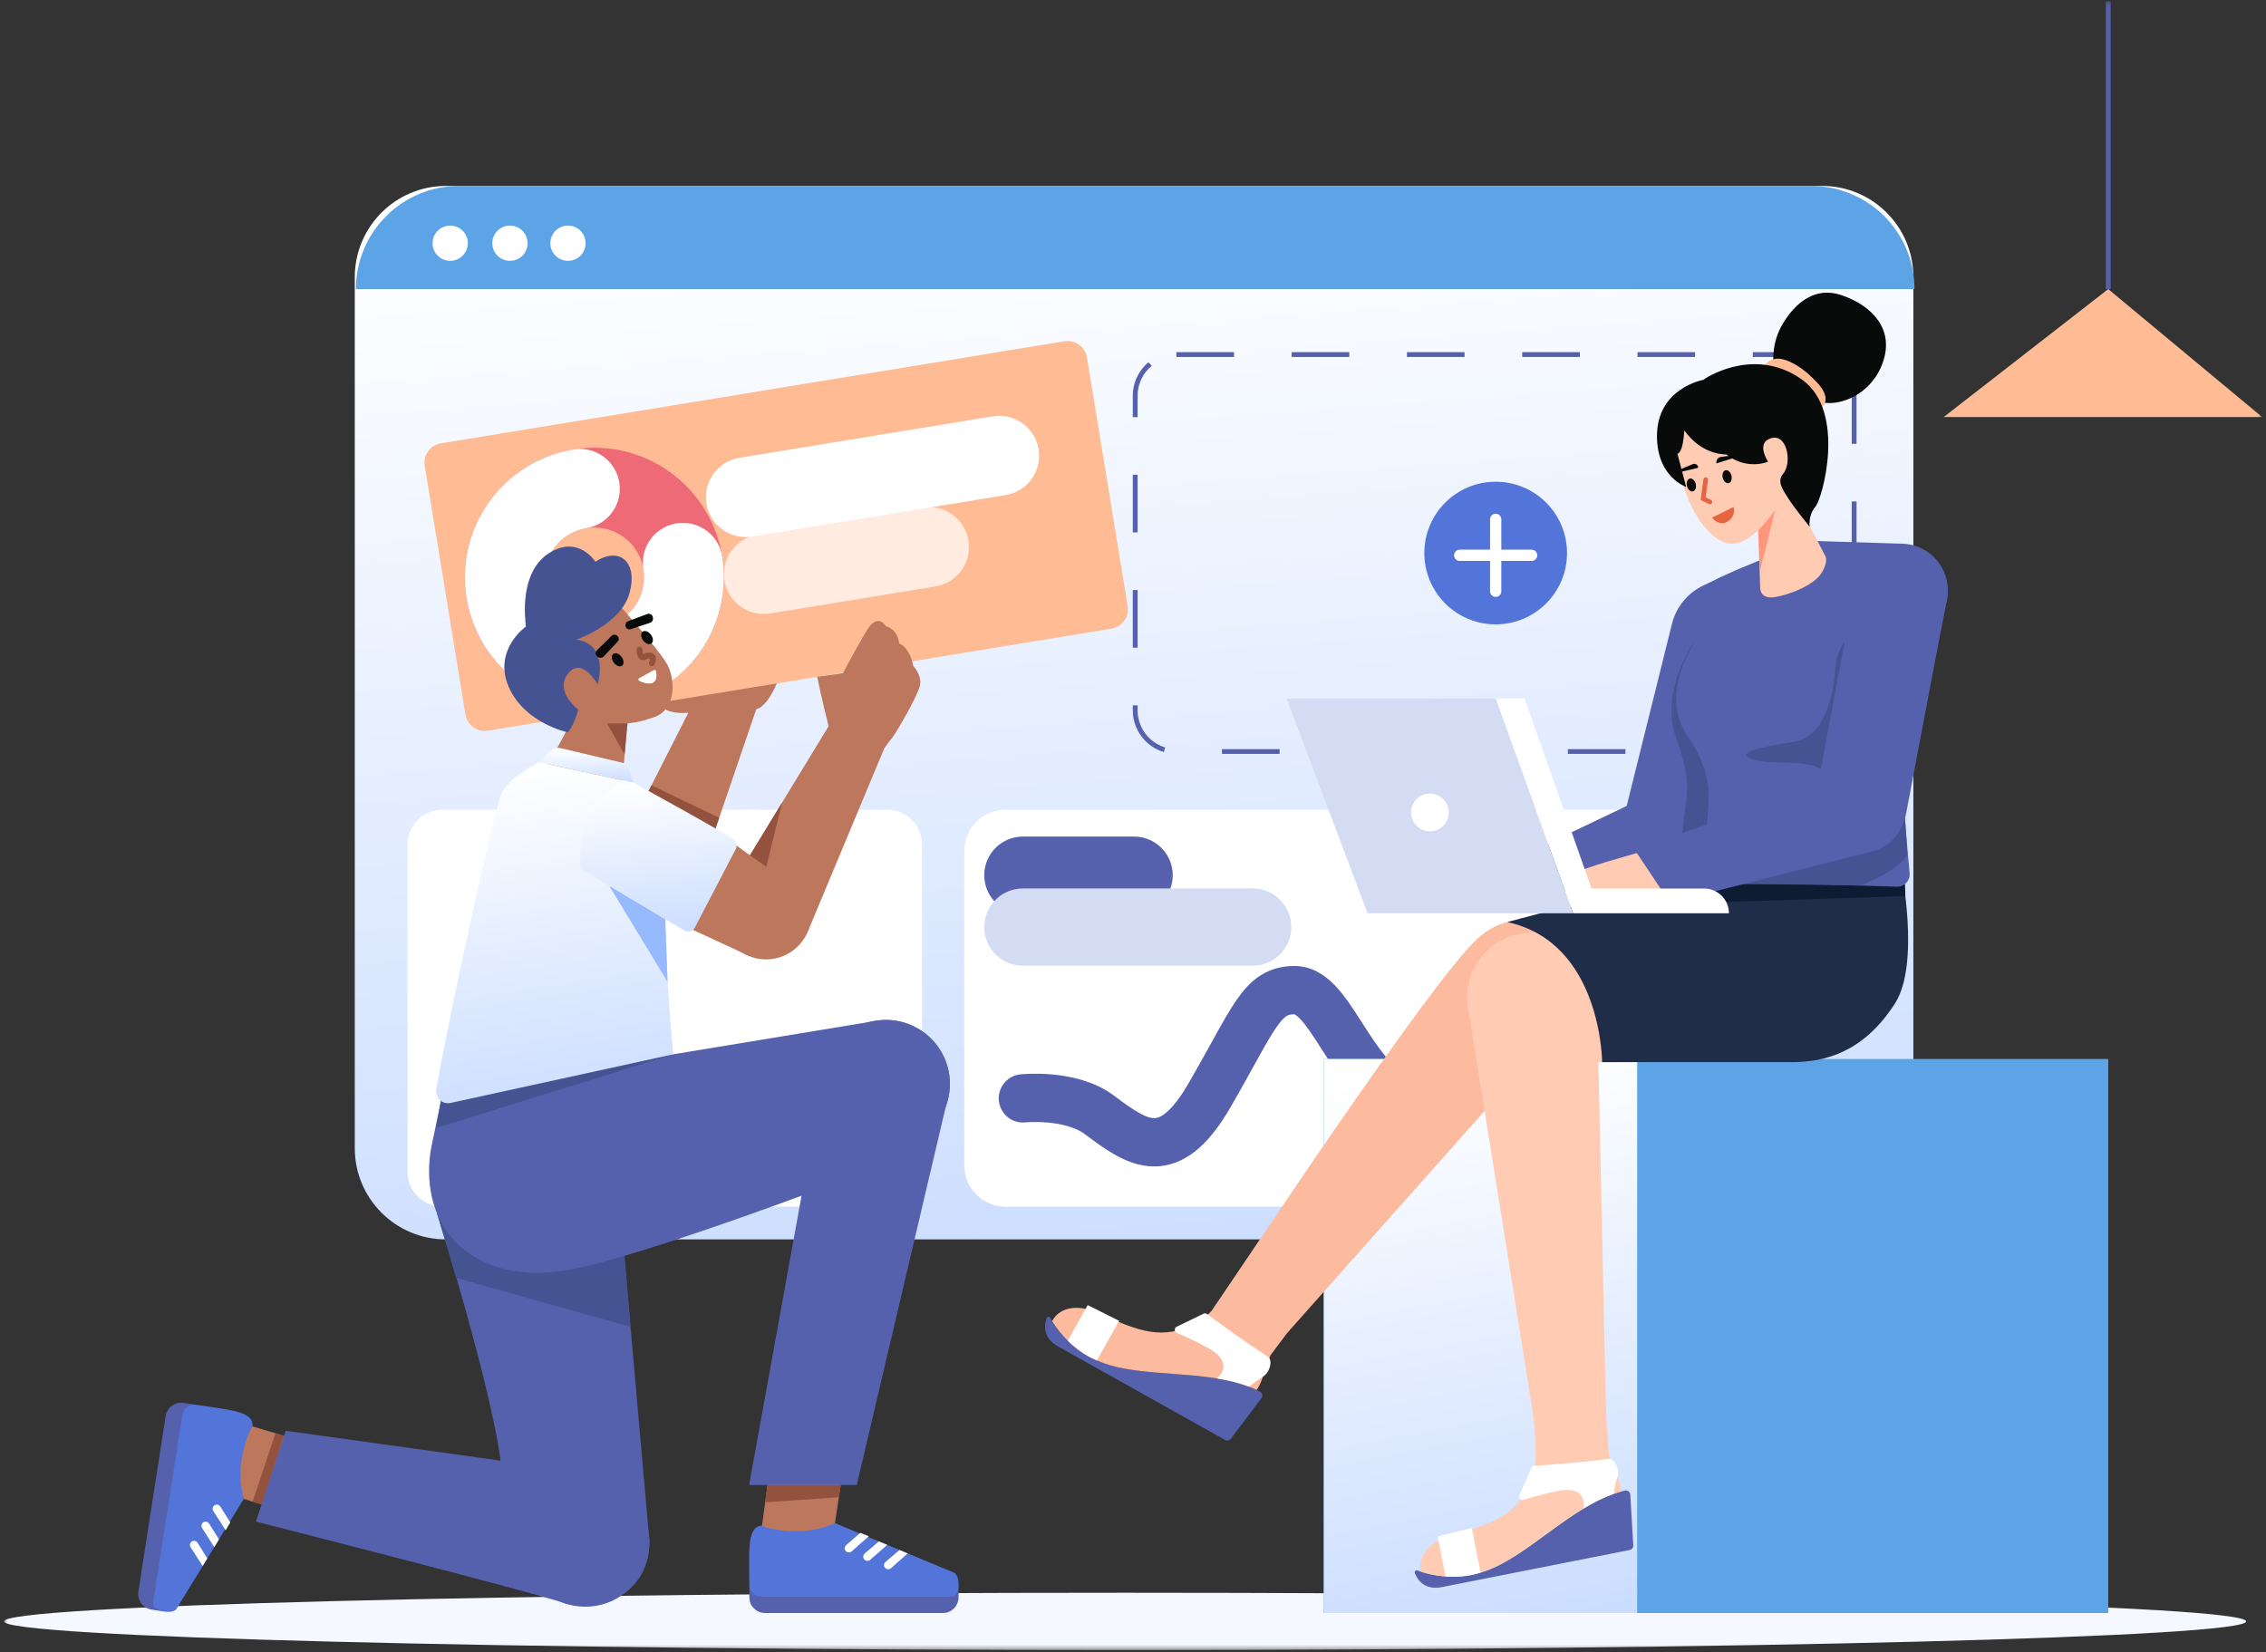 <svg width="469" height="342" viewBox="0 0 469 342" fill="none" xmlns="http://www.w3.org/2000/svg">
<rect x="0" y="0" width="469" height="342" fill="#333333" stroke="none"/>
<mask id="mask0_2003_2581" style="mask-type:luminance" maskUnits="userSpaceOnUse" x="0" y="0" width="469" height="342">
<path d="M468.2 0.263H0.8V341.587H468.2V0.263Z" fill="white"/>
</mask>
<g mask="url(#mask0_2003_2581)">
<path d="M377.137 38.491H92.309C81.884 38.491 73.431 46.943 73.431 57.368V237.702C73.431 248.128 81.884 256.579 92.309 256.579H377.137C387.564 256.579 396.015 248.128 396.015 237.702V57.368C396.015 46.943 387.564 38.491 377.137 38.491Z" fill="url(#paint0_linear_2003_2581)"/>
<path d="M95.019 38.491H374.887C380.551 38.491 385.985 40.741 389.988 44.746C393.996 48.751 396.246 54.183 396.246 59.847H73.662C73.662 54.183 75.912 48.751 79.918 44.746C83.923 40.741 89.354 38.491 95.019 38.491Z" fill="#5CA4E6"/>
<path d="M243.476 73.402H375.231C377.49 73.402 379.662 74.3 381.258 75.898C382.858 77.497 383.757 79.665 383.757 81.926V147.054C383.757 149.314 382.858 151.482 381.258 153.081C379.662 154.679 377.49 155.577 375.231 155.577H243.476C241.216 155.577 239.048 154.679 237.45 153.081C235.852 151.482 234.954 149.314 234.954 147.054V81.926C234.954 80.806 235.174 79.698 235.602 78.664C236.031 77.63 236.658 76.69 237.45 75.899C238.241 75.107 239.181 74.48 240.215 74.051C241.249 73.623 242.357 73.402 243.476 73.402Z" stroke="#5661AE" stroke-miterlimit="10" stroke-dasharray="11.93 11.93"/>
<path d="M339.866 167.623H208.111C203.404 167.623 199.588 171.439 199.588 176.146V241.275C199.588 245.982 203.404 249.798 208.111 249.798H339.866C344.573 249.798 348.389 245.982 348.389 241.275V176.146C348.389 171.439 344.573 167.623 339.866 167.623Z" fill="white"/>
<path d="M183.623 167.623H91.557C87.575 167.623 84.347 170.851 84.347 174.833V242.588C84.347 246.57 87.575 249.798 91.557 249.798H183.623C187.605 249.798 190.833 246.57 190.833 242.588V174.833C190.833 170.851 187.605 167.623 183.623 167.623Z" fill="white"/>
<path d="M211.713 227.383C211.713 227.383 221.588 226.343 227.525 230.788C235.489 236.749 241.902 241.35 250.368 226.699C259.642 210.647 261.1 205.041 267.866 204.975C276.55 204.89 279.94 228.038 295.953 229.673C311.965 231.309 322.853 228.692 322.853 228.692" stroke="#5661AE" stroke-width="10" stroke-miterlimit="10" stroke-linecap="round"/>
<path d="M211.713 181.185H234.722" stroke="#5661AE" stroke-width="16" stroke-miterlimit="10" stroke-linecap="round"/>
<path d="M211.713 191.924H259.264" stroke="#D4DCF4" stroke-width="16" stroke-miterlimit="10" stroke-linecap="round"/>
<path d="M93.178 53.999C95.194 53.999 96.828 52.365 96.828 50.35C96.828 48.334 95.194 46.7 93.178 46.7C91.163 46.7 89.529 48.334 89.529 50.35C89.529 52.365 91.163 53.999 93.178 53.999Z" fill="white"/>
<path d="M105.545 53.999C107.561 53.999 109.195 52.365 109.195 50.35C109.195 48.334 107.561 46.7 105.545 46.7C103.53 46.7 101.896 48.334 101.896 50.35C101.896 52.365 103.53 53.999 105.545 53.999Z" fill="white"/>
<path d="M117.56 53.999C119.576 53.999 121.209 52.365 121.209 50.35C121.209 48.334 119.576 46.7 117.56 46.7C115.544 46.7 113.91 48.334 113.91 50.35C113.91 52.365 115.544 53.999 117.56 53.999Z" fill="white"/>
<path d="M309.565 129.257C317.72 129.257 324.331 122.646 324.331 114.49C324.331 106.335 317.72 99.724 309.565 99.724C301.409 99.724 294.798 106.335 294.798 114.49C294.798 122.646 301.409 129.257 309.565 129.257Z" fill="#5375D9"/>
<path d="M310.73 107.513C310.73 106.87 310.208 106.348 309.565 106.348C308.921 106.348 308.399 106.87 308.399 107.513V122.403C308.399 123.047 308.921 123.569 309.565 123.569C310.208 123.569 310.73 123.047 310.73 122.403V107.513Z" fill="white"/>
<path d="M317.01 116.124C317.654 116.124 318.175 115.602 318.175 114.958C318.175 114.314 317.654 113.792 317.01 113.792H302.12C301.476 113.792 300.954 114.314 300.954 114.958C300.954 115.602 301.476 116.124 302.12 116.124H317.01Z" fill="white"/>
<path d="M232.842 341.587C360.997 341.587 464.886 338.933 464.886 335.659C464.886 332.384 360.997 329.73 232.842 329.73C104.689 329.73 0.8 332.384 0.8 335.659C0.8 338.933 104.689 341.587 232.842 341.587Z" fill="#F5F8FF"/>
<path d="M436.348 219.231H273.988V333.927H436.348V219.231Z" fill="#5CA4E6"/>
<path d="M338.849 219.231H273.988V333.927H338.849V219.231Z" fill="url(#paint1_linear_2003_2581)"/>
<path d="M40.558 290.818L33.895 333.607L31.359 333.211C30.503 333.078 29.735 332.61 29.224 331.911C28.713 331.211 28.5 330.337 28.634 329.481L34.291 293.148C34.425 292.292 34.893 291.524 35.592 291.013C36.292 290.502 37.166 290.29 38.022 290.423L40.558 290.818Z" fill="#5661AE"/>
<path d="M61.383 298.019L50.965 294.902L47.653 309.417L59.05 312.995L61.383 298.019Z" fill="#BC775C"/>
<path d="M54.214 311.477L52.288 310.872L57.02 296.714L58.779 297.24L54.214 311.477Z" fill="#93523E"/>
<path d="M52.285 295.108C52.285 295.108 48.204 302.2 50.453 310.296L36.43 333.221C35.212 334.111 33.359 333.583 32.33 333.035C32.105 332.914 31.923 332.726 31.811 332.496C31.697 332.268 31.658 332.009 31.698 331.756L37.747 292.916C37.847 292.268 38.198 291.685 38.724 291.293C39.25 290.9 39.908 290.73 40.558 290.818C43.159 291.171 47.117 291.741 48.674 292.141C51.081 292.758 52.35 293.633 52.285 295.108Z" fill="#5375D9"/>
<path d="M47.657 315.165L45.598 311.882C45.523 311.762 45.419 311.662 45.296 311.592C45.174 311.522 45.036 311.482 44.894 311.477C44.753 311.473 44.612 311.503 44.485 311.566C44.358 311.628 44.248 311.721 44.166 311.836C44.064 311.977 44.008 312.145 44.003 312.318C43.999 312.492 44.047 312.662 44.14 312.808L46.711 316.798L47.657 315.165Z" fill="white"/>
<path d="M45.323 318.683L43.284 315.407C43.209 315.287 43.105 315.187 42.983 315.117C42.86 315.046 42.722 315.007 42.581 315.002C42.439 314.998 42.298 315.028 42.171 315.091C42.044 315.153 41.935 315.246 41.852 315.36C41.751 315.501 41.694 315.669 41.69 315.843C41.685 316.016 41.733 316.187 41.827 316.333L44.343 320.286L45.323 318.683Z" fill="white"/>
<path d="M42.904 322.637L40.903 319.385C40.828 319.265 40.724 319.165 40.602 319.095C40.479 319.024 40.34 318.985 40.199 318.98C40.058 318.976 39.917 319.006 39.79 319.069C39.663 319.131 39.554 319.224 39.471 319.338C39.369 319.479 39.312 319.648 39.308 319.821C39.303 319.994 39.351 320.165 39.446 320.311L41.95 324.198L42.904 322.637Z" fill="white"/>
<path d="M155.091 328.093H198.395V330.661C198.395 331.09 198.31 331.514 198.146 331.91C197.982 332.307 197.742 332.667 197.438 332.97C197.135 333.274 196.775 333.514 196.379 333.678C195.983 333.843 195.558 333.927 195.129 333.927H158.358C157.492 333.927 156.661 333.583 156.048 332.97C155.435 332.358 155.091 331.527 155.091 330.661V328.093Z" fill="#5661AE"/>
<path d="M159.002 306.409L157.525 317.182L172.377 318.222L174.159 306.409H159.002Z" fill="#BC775C"/>
<path d="M174.005 307.43L173.625 309.951L158.374 310.996L158.862 307.43H174.005Z" fill="#93523E"/>
<path d="M157.525 315.845C157.525 315.845 165.161 318.788 172.815 315.319L197.624 325.648C198.692 326.715 198.455 328.626 198.072 329.727C197.987 329.968 197.828 330.177 197.619 330.324C197.41 330.471 197.161 330.55 196.905 330.548H157.596C156.94 330.549 156.311 330.292 155.842 329.833C155.374 329.373 155.104 328.749 155.091 328.093C155.04 325.469 154.994 321.47 155.149 319.87C155.389 317.397 156.059 316.009 157.525 315.845Z" fill="#5375D9"/>
<path d="M178.056 317.333L175.128 319.873C175.021 319.965 174.939 320.083 174.888 320.215C174.837 320.347 174.82 320.49 174.837 320.63C174.854 320.771 174.906 320.905 174.987 321.021C175.068 321.137 175.177 321.231 175.303 321.295C175.458 321.373 175.633 321.403 175.805 321.381C175.977 321.359 176.138 321.286 176.268 321.17L179.815 318.017L178.056 317.333Z" fill="white"/>
<path d="M181.891 319.098L178.968 321.617C178.861 321.709 178.778 321.827 178.728 321.959C178.676 322.091 178.659 322.234 178.676 322.374C178.693 322.515 178.745 322.649 178.826 322.765C178.908 322.881 179.016 322.975 179.143 323.039C179.297 323.118 179.472 323.148 179.644 323.125C179.816 323.103 179.978 323.03 180.107 322.914L183.626 319.82L181.891 319.098Z" fill="white"/>
<path d="M186.171 320.879L183.264 323.358C183.158 323.45 183.075 323.568 183.025 323.7C182.974 323.832 182.956 323.975 182.974 324.115C182.991 324.256 183.042 324.39 183.124 324.506C183.205 324.621 183.313 324.716 183.439 324.78C183.594 324.858 183.769 324.888 183.941 324.866C184.113 324.844 184.274 324.771 184.404 324.655L187.86 321.583L186.171 320.879Z" fill="white"/>
<path d="M133.496 165.215L142.471 147.545C142.471 147.545 137.007 148.259 136.055 144.868C135.103 141.476 161.876 138.442 161.876 138.442C161.876 138.442 159.734 145.939 156.521 146.831L147.686 172.711L133.496 165.215Z" fill="#BC775C"/>
<path d="M134.833 162.583L148.851 169.299L147.686 172.712L134.063 164.1L134.833 162.583Z" fill="#93523E"/>
<path d="M220.306 70.651L91.261 91.776C89.047 92.138 87.546 94.227 87.908 96.441L96.335 147.916C96.697 150.13 98.786 151.631 101 151.269L230.045 130.144C232.259 129.781 233.76 127.692 233.398 125.478L224.971 74.003C224.609 71.789 222.52 70.288 220.306 70.651Z" fill="#FEBB94"/>
<path d="M154.363 102.925L206.808 94.339" stroke="white" stroke-width="16.521" stroke-miterlimit="10" stroke-linecap="round"/>
<path opacity="0.7" d="M158.089 118.849L192.3 113.249" stroke="white" stroke-width="16.521" stroke-miterlimit="10" stroke-linecap="round"/>
<path d="M123.014 138.048C133.258 138.048 141.562 129.743 141.562 119.5C141.562 109.256 133.258 100.951 123.014 100.951C112.77 100.951 104.466 109.256 104.466 119.5C104.466 129.743 112.77 138.048 123.014 138.048Z" stroke="#EF6A77" stroke-width="16.521" stroke-miterlimit="10"/>
<path d="M141.319 116.503C141.911 120.124 141.417 123.838 139.899 127.178C138.38 130.517 135.905 133.331 132.787 135.264C129.669 137.197 126.048 138.162 122.382 138.037C118.715 137.912 115.169 136.703 112.19 134.562C109.21 132.421 106.933 129.445 105.646 126.01C104.358 122.575 104.118 118.835 104.956 115.263C105.794 111.692 107.672 108.449 110.353 105.945C113.034 103.441 116.397 101.788 120.018 101.195" stroke="white" stroke-width="16.521" stroke-miterlimit="10" stroke-linecap="round"/>
<path d="M129.058 258.393L134.411 318.98C134.411 331.968 121.16 333.445 116.917 331.915C110.934 329.756 52.98 315.002 52.98 315.002L59.122 296.191L103.602 302.373C103.602 302.373 102.385 289.751 90.457 251.208L129.058 258.393Z" fill="#5661AE"/>
<path d="M94.431 264.557L130.497 274.684L128.469 250.355L90.457 251.207L94.431 264.557Z" fill="#465393"/>
<path d="M128.534 125.651C128.534 125.651 135.676 133.759 137.8 137.04C139.923 140.322 139.999 146.758 135.559 148.398C131.12 150.039 127.488 150.315 121.006 149.105C115.963 148.163 109.424 139.839 111.355 135.592C113.285 131.346 122.261 123.625 128.534 125.651Z" fill="#BC775C"/>
<path d="M129.886 148.332L128.824 162.037L113.285 158.66L120.234 145.727L129.886 148.332Z" fill="#BC775C"/>
<path d="M129.885 149.759H125.661L129.275 156.212" fill="#93523E"/>
<path d="M111.548 157.791L113.865 155.546C114.166 155.255 114.535 155.044 114.939 154.933C115.343 154.822 115.768 154.814 116.176 154.911L128.882 157.92C129.188 157.992 129.47 158.143 129.7 158.357C129.931 158.571 130.102 158.841 130.197 159.14L131.115 162.038L111.548 157.791Z" fill="url(#paint2_linear_2003_2581)"/>
<path d="M91.423 227.084L89.148 238.103C86.588 254.913 98.64 266.033 117.059 263.002C133.509 260.296 182.237 241.404 182.237 241.404L180.295 211.503L139.331 218.262C139.331 218.262 102.51 211.44 91.423 227.084Z" fill="#5661AE"/>
<path d="M183.347 237.651C190.665 237.651 196.598 231.719 196.598 224.4C196.598 217.081 190.665 211.148 183.347 211.148C176.028 211.148 170.095 217.081 170.095 224.4C170.095 231.719 176.028 237.651 183.347 237.651Z" fill="#5661AE"/>
<path d="M183.347 237.651C190.665 237.651 196.598 231.719 196.598 224.4C196.598 217.081 190.665 211.148 183.347 211.148C176.028 211.148 170.095 217.081 170.095 224.4C170.095 231.719 176.028 237.651 183.347 237.651Z" fill="#5661AE"/>
<path d="M121.159 332.612C128.478 332.612 134.411 326.679 134.411 319.361C134.411 312.042 128.478 306.109 121.159 306.109C113.841 306.109 107.908 312.042 107.908 319.361C107.908 326.679 113.841 332.612 121.159 332.612Z" fill="#5661AE"/>
<path d="M195.951 228.23L177.323 307.43H155.043L170.095 224.4L195.951 228.23Z" fill="#5661AE"/>
<path d="M139.331 218.263L90.266 233.532L91.423 227.084L139.331 218.263Z" fill="#465393"/>
<path d="M150.341 173.523L155.216 177.069L171.494 150.35C171.494 150.35 169.327 141.598 169.178 140.108L174.475 139.352C174.475 139.352 178.764 131.267 179.988 129.667C181.21 128.068 182.622 128.35 183.374 129.667C183.374 129.667 185.726 130.044 186.102 133.242C186.102 133.242 188.172 133.713 189.018 137.852C189.018 137.852 190.806 139.734 190.43 141.803C190.053 143.873 185.35 151.984 184.597 152.82C184.017 153.502 183.483 154.222 182.998 154.973L167.319 192.543C167.319 192.543 163.488 200.761 154.51 197.644L143.38 192.486C138.27 189.176 150.341 173.523 150.341 173.523Z" fill="#BC775C"/>
<path d="M158.546 198.615C163.721 198.615 167.916 194.42 167.916 189.245C167.916 184.069 163.721 179.874 158.546 179.874C153.37 179.874 149.175 184.069 149.175 189.245C149.175 194.42 153.37 198.615 158.546 198.615Z" fill="#BC775C"/>
<path d="M119.269 132.407C119.269 132.407 128.438 129.319 130.271 122.852C132.105 116.386 128.245 113.008 123.226 116.289C123.226 116.289 119.655 110.595 113.574 114.552C107.494 118.509 108.652 127.871 108.845 129.705C108.845 129.705 101.993 134.531 105.274 142.156C108.556 149.78 117.56 151.614 117.56 151.614C118.554 150.186 119.265 148.58 119.655 146.885C119.655 146.885 114.693 143.121 117.56 139.453C120.427 135.785 123.708 141.673 123.708 141.673C123.708 141.673 126.218 133.372 119.269 132.407Z" fill="#465393"/>
<path d="M111.548 157.791C111.548 157.791 105.182 160.956 103.74 164.365C102.408 167.514 93.14 208.88 90.302 225.532C90.234 225.927 90.264 226.333 90.39 226.713C90.516 227.094 90.733 227.437 91.023 227.714C91.312 227.991 91.666 228.193 92.052 228.301C92.437 228.409 92.844 228.421 93.235 228.336L139.331 218.262C139.331 218.262 137.076 194.036 137.866 186.926C138.656 179.816 131.115 162.038 131.115 162.038L111.548 157.791Z" fill="url(#paint3_linear_2003_2581)"/>
<path d="M137.703 190.278L126.082 183.372L138.174 203.264L137.703 190.278Z" fill="#96BAFD"/>
<path d="M155.216 177.069L158.6 179.427L161.875 166.138L155.216 177.069Z" fill="#93523E"/>
<path d="M131.115 162.038C131.115 162.038 149.612 172.149 151.858 173.807C152.149 174.022 152.353 174.334 152.435 174.686C152.516 175.039 152.469 175.409 152.302 175.73L143.807 192.041C143.712 192.224 143.58 192.386 143.419 192.516C143.259 192.646 143.074 192.743 142.876 192.799C142.677 192.856 142.469 192.871 142.264 192.845C142.06 192.818 141.862 192.75 141.685 192.644L120.125 179.832C120.125 179.832 118.979 162.778 131.115 162.038Z" fill="url(#paint4_linear_2003_2581)"/>
<path d="M128.756 137.813C129.199 137.482 129.149 136.665 128.644 135.989C128.138 135.312 127.369 135.032 126.926 135.363C126.483 135.694 126.533 136.511 127.038 137.187C127.543 137.864 128.312 138.144 128.756 137.813Z" fill="#080B09"/>
<path d="M134.834 133.214C135.277 132.883 135.227 132.066 134.722 131.389C134.216 130.713 133.447 130.433 133.004 130.764C132.561 131.095 132.611 131.911 133.116 132.588C133.621 133.264 134.39 133.544 134.834 133.214Z" fill="#080B09"/>
<path d="M132.373 134.474C132.373 134.474 132.268 136.474 133.494 135.948C134.647 135.404 135.633 135.778 134.91 137.297" stroke="#93523E" stroke-width="1.209" stroke-linecap="round" stroke-linejoin="round"/>
<path d="M135.315 138.724C134.619 139.103 133.227 139.86 132.308 140.38C132.253 140.411 132.206 140.456 132.175 140.511C132.144 140.566 132.128 140.628 132.129 140.692C132.131 140.755 132.15 140.817 132.184 140.87C132.218 140.924 132.266 140.967 132.323 140.995C133.612 141.551 136.371 142.361 135.792 138.984C135.792 138.929 135.776 138.875 135.748 138.827C135.719 138.78 135.679 138.741 135.63 138.714C135.581 138.688 135.527 138.675 135.471 138.677C135.416 138.679 135.362 138.695 135.315 138.724Z" fill="white"/>
<path d="M123.528 135.813L123.657 135.919C123.832 136.089 124.067 136.183 124.311 136.18C124.555 136.178 124.788 136.079 124.959 135.905L127.824 132.843C127.969 132.7 128.055 132.509 128.065 132.306C128.075 132.103 128.009 131.903 127.879 131.747C127.804 131.648 127.709 131.565 127.6 131.506C127.49 131.445 127.369 131.41 127.245 131.4C127.121 131.39 126.996 131.407 126.879 131.448C126.762 131.491 126.655 131.557 126.565 131.643L123.571 134.6C123.487 134.676 123.419 134.768 123.371 134.871C123.323 134.973 123.296 135.085 123.292 135.198C123.288 135.311 123.307 135.424 123.348 135.53C123.388 135.635 123.449 135.732 123.528 135.813Z" fill="#080B09"/>
<path d="M133.94 127.123L130 128.601C129.884 128.646 129.779 128.716 129.692 128.804C129.605 128.893 129.537 129 129.494 129.116C129.451 129.233 129.433 129.358 129.442 129.482C129.451 129.607 129.485 129.727 129.544 129.837C129.632 130.02 129.785 130.164 129.973 130.24C130.161 130.316 130.372 130.318 130.562 130.247L134.543 128.93C134.773 128.847 134.96 128.677 135.065 128.457C135.169 128.236 135.182 127.984 135.101 127.754L135.059 127.592C135.018 127.486 134.957 127.39 134.878 127.309C134.799 127.228 134.704 127.164 134.6 127.12C134.495 127.076 134.383 127.054 134.27 127.054C134.157 127.055 134.045 127.078 133.94 127.123Z" fill="#080B09"/>
<path d="M436.348 59.847L402.29 86.334H468.2L436.348 59.847Z" fill="#FEBB94"/>
<path d="M328.514 195.876C328.514 195.876 316.024 184.973 305.87 194.238C295.715 203.503 253.761 267.125 253.761 267.125L266.451 275.9L314.041 222.38L322.324 235.714L328.514 195.876Z" fill="#FCBA9F"/>
<path fill-rule="evenodd" clip-rule="evenodd" d="M320.017 317.612C325.248 313.789 330.64 309.849 336.319 308.576C336.446 308.547 336.579 308.546 336.708 308.573C336.836 308.6 336.957 308.655 337.062 308.734C337.167 308.812 337.254 308.913 337.316 309.028C337.378 309.144 337.415 309.271 337.423 309.402L338.045 319.937C338.058 320.154 337.992 320.368 337.859 320.54C337.726 320.712 337.535 320.83 337.322 320.872L298.425 328.56C295.557 329.127 293.717 327.88 292.835 325.665C292.806 325.588 292.8 325.505 292.817 325.425C292.834 325.346 292.874 325.272 292.932 325.214C292.99 325.157 293.063 325.117 293.143 325.1C293.223 325.082 293.306 325.088 293.382 325.117C298.492 326.994 304.133 326.797 309.099 324.568C312.687 322.968 316.312 320.32 320.017 317.612Z" fill="#5661AE"/>
<path fill-rule="evenodd" clip-rule="evenodd" d="M331.954 283.098C331.954 283.098 332.69 299.725 333.078 301.416C333.345 302.341 333.68 303.244 334.08 304.12C334.746 305.709 335.489 307.48 335.557 308.767C330.158 310.205 325.014 313.963 320.017 317.614C316.312 320.321 312.688 322.969 309.099 324.568C304.373 326.689 299.026 326.975 294.1 325.369C293.424 322.494 295.387 319.313 300.34 317.879C309.217 315.31 314.068 313.682 317.163 306.257C319.363 300.981 315.679 282.613 315.679 282.613L331.954 283.098Z" fill="#FFCCB3"/>
<path fill-rule="evenodd" clip-rule="evenodd" d="M317.552 303.45C319.297 303.343 326.233 302.886 332.872 302.018C334.163 301.85 335.315 304.273 334.763 305.815C334.403 306.94 334.133 308.093 333.958 309.262C331.791 310.054 329.713 311.068 327.755 312.288C328.157 309.541 326.481 308.325 323.992 308.45C322.026 308.549 317.584 309.798 315.294 310.476C315.168 310.513 315.034 310.513 314.909 310.477C314.783 310.44 314.67 310.368 314.583 310.27C314.497 310.171 314.44 310.05 314.42 309.92C314.401 309.79 314.418 309.658 314.471 309.538L316.965 303.861C317.016 303.745 317.097 303.645 317.2 303.573C317.304 303.5 317.425 303.458 317.552 303.45Z" fill="white"/>
<path fill-rule="evenodd" clip-rule="evenodd" d="M299.185 326.349C303.704 326.703 306.437 325.528 306.437 325.528L304.619 316.329L297.548 318.068L299.185 326.349Z" fill="white"/>
<path fill-rule="evenodd" clip-rule="evenodd" d="M242.522 284.4C248.983 284.881 255.643 285.378 260.791 288.091C260.907 288.151 261.009 288.237 261.089 288.341C261.169 288.444 261.226 288.564 261.255 288.692C261.284 288.82 261.285 288.953 261.257 289.081C261.23 289.21 261.175 289.33 261.096 289.435L254.739 297.859C254.608 298.033 254.419 298.152 254.206 298.197C253.994 298.242 253.772 298.208 253.583 298.102L218.985 278.734C216.434 277.306 215.842 275.163 216.607 272.905C216.634 272.829 216.683 272.761 216.748 272.712C216.813 272.662 216.891 272.632 216.973 272.625C217.054 272.619 217.136 272.636 217.208 272.675C217.28 272.713 217.339 272.772 217.379 272.843C220.051 277.585 224.474 281.093 229.7 282.616C233.469 283.725 237.945 284.059 242.522 284.4Z" fill="#5661AE"/>
<path fill-rule="evenodd" clip-rule="evenodd" d="M273.988 265.864L262.967 280.539C262.571 281.416 262.24 282.321 261.976 283.247C261.454 284.889 260.87 286.719 260.088 287.742C255.045 285.337 248.692 284.863 242.521 284.402C237.945 284.06 233.469 283.726 229.7 282.617C224.726 281.167 220.471 277.917 217.762 273.501C219.111 270.875 222.669 269.725 227.368 271.845C235.792 275.646 240.541 277.551 247.711 273.906C248.867 273.225 249.903 272.359 250.776 271.343L261.912 254.942L273.988 265.864Z" fill="#FCBA9F"/>
<path fill-rule="evenodd" clip-rule="evenodd" d="M249.827 272.021C251.226 273.071 256.802 277.22 262.42 280.864C263.511 281.573 262.817 284.164 261.398 284.981C260.393 285.603 259.441 286.306 258.549 287.083C256.387 286.281 254.146 285.705 251.865 285.364C253.952 283.534 253.465 281.521 251.489 280.003C249.928 278.803 245.737 276.874 243.554 275.905C243.434 275.852 243.332 275.765 243.26 275.656C243.187 275.546 243.148 275.419 243.146 275.287C243.144 275.156 243.18 275.027 243.249 274.915C243.318 274.804 243.417 274.714 243.536 274.658L249.115 271.952C249.228 271.897 249.355 271.874 249.481 271.886C249.606 271.898 249.726 271.945 249.827 272.021Z" fill="white"/>
<path fill-rule="evenodd" clip-rule="evenodd" d="M220.998 277.544C224.208 280.743 227.051 281.621 227.051 281.621L231.631 273.438L225.121 270.179L220.998 277.544Z" fill="white"/>
<path d="M345.641 187.965L312.71 193.815L319.192 219.883H340.286C340.286 219.883 350.313 198.331 345.641 187.965Z" fill="#FFCCB3"/>
<path d="M316.93 219.628C324.249 219.628 330.182 213.696 330.182 206.377C330.182 199.058 324.249 193.125 316.93 193.125C309.612 193.125 303.679 199.058 303.679 206.377C303.679 213.696 309.612 219.628 316.93 219.628Z" fill="#FFCCB3"/>
<path d="M303.843 208.465L317.103 291.492L332.397 292.13L330.612 210.058L303.843 208.465Z" fill="#FFCCB3"/>
<path d="M324.616 190.249C324.616 190.249 329.691 191.812 331.786 200.089C333.881 208.367 331.595 219.883 331.595 219.883H334.859C334.859 219.883 346.495 206.218 337.934 188.802L324.616 190.249Z" fill="#FF967C"/>
<path d="M356.636 119.248L352.491 121.236C350.901 121.999 349.5 123.103 348.387 124.47C347.273 125.837 346.475 127.432 346.05 129.143L336.68 166.845L315.555 176.946L320.371 184.595L360.313 183.179L356.636 119.248Z" fill="#5661AE"/>
<path d="M350.666 132.82C350.666 132.82 343.393 143.039 346.913 152.771C350.432 162.504 348.995 164.309 348.115 172.931C347.235 181.554 350.109 179.548 350.109 179.548L360.313 174.736C360.313 174.736 364.569 133.949 350.666 132.82Z" fill="#465393"/>
<path d="M393.46 179.751C393.46 179.751 397.493 199.487 392.208 207.734C385.518 218.173 377.337 219.772 371.289 219.884H331.595C331.595 219.884 331.522 195.12 311.967 190.889C311.967 190.889 376.326 172.965 393.46 179.751Z" fill="#1F2D49"/>
<path d="M394.349 185.498L352.281 186.883L352.729 183.944L360.927 182.997H394.288L394.349 185.498Z" fill="#0D1B33"/>
<path d="M339.942 176.25C339.942 176.25 334.795 177.746 332.484 178.426C330.172 179.106 325.601 180.738 325.601 180.738L328.948 185.498L344.116 184.595L339.942 176.25Z" fill="#FFCCB3"/>
<path d="M364.878 115.728C364.878 115.728 356.242 119.146 354.923 120.201C353.604 121.256 352.351 129.867 350.109 133.956C347.867 138.044 344.587 145.591 349.378 152.522C354.169 159.454 353.659 164.959 353.659 164.959L352.64 182.347L392.605 183.563C392.967 183.574 393.329 183.508 393.664 183.369C394 183.231 394.305 183.022 394.554 182.758C394.803 182.493 394.994 182.178 395.112 181.834C395.23 181.491 395.273 181.126 395.243 180.763C394.785 175.693 394.013 168.119 393.847 160.047C393.625 149.106 393.459 112.55 393.459 112.55L375.471 111.985C371.851 112.61 364.878 115.728 364.878 115.728Z" fill="#5661AE"/>
<path d="M393.46 131.959C398.819 131.959 403.163 127.614 403.163 122.254C403.163 116.895 398.819 112.55 393.46 112.55C388.1 112.55 383.757 116.895 383.757 122.254C383.757 127.614 388.1 131.959 393.46 131.959Z" fill="#5661AE"/>
<path d="M394.768 176.754C394.768 176.754 393.939 179.788 385.065 183.334C385.065 183.334 364.259 182.881 353.923 183.099C343.586 183.316 355.031 180.589 360.801 177.712C366.57 174.836 394.114 166.845 394.114 166.845L394.768 176.754Z" fill="#465393"/>
<path d="M386.382 127.493C386.382 127.493 380.364 132.979 380.01 137.05C379.653 141.12 378.837 152.469 371.106 153.602C361.625 154.989 359.144 156.34 363.54 157.402C367.931 158.464 377.904 156.743 377.904 161.295C377.904 164.535 381.777 166.958 383.726 165.189C385.671 163.419 401.178 136.519 386.382 127.493Z" fill="#465393"/>
<path d="M403.058 123.674C402.242 127.568 394.48 168.595 394.48 168.595C394.48 168.595 393.459 174.732 387.463 176.25L345.641 186.882L338.282 175.844L376.212 162.872L383.756 122.254C383.756 122.254 404.148 118.479 403.058 123.674Z" fill="#5661AE"/>
<path d="M363.906 108.173L364.303 121.636C364.303 121.636 364.198 123.959 367.015 123.645C369.837 123.332 375.51 121.224 377.076 118.51C378.641 115.795 377.651 114.864 377.651 114.864L369.047 98.091L363.906 108.173Z" fill="#FFCCB3"/>
<path d="M363.906 109.737L367.43 105.56L364.207 118.411L363.906 109.737Z" fill="#FF967C"/>
<path d="M367.046 74.986C366.893 72.418 367.451 69.856 368.664 67.586C370.67 63.963 374.83 58.952 381.153 61.111C387.472 63.269 392.099 68.126 389.709 74.986C387.319 81.847 380.682 84.042 377.298 83.311C373.914 82.581 367.046 74.986 367.046 74.986Z" fill="#080B09"/>
<path d="M365.009 75.941C365.376 75.327 365.916 74.841 366.57 74.548C367.22 74.256 367.944 74.172 368.646 74.309C371.149 74.769 373.779 76.745 376.02 79.114C378.258 81.483 378.183 83.203 377.167 84.252C376.151 85.301 365.009 75.941 365.009 75.941Z" fill="#FEBB94"/>
<path d="M309.565 144.631L325.601 189.06H357.844C357.844 187.703 357.304 186.402 356.346 185.443C355.387 184.483 354.086 183.944 352.729 183.944H329.403L315.555 144.631H309.565Z" fill="white"/>
<path d="M309.564 144.631H266.304L283.034 189.06H325.601L309.564 144.631Z" fill="#D4DCF4"/>
<path d="M295.953 172.09C298.107 172.09 299.854 170.343 299.854 168.188C299.854 166.034 298.107 164.287 295.953 164.287C293.798 164.287 292.052 166.034 292.052 168.188C292.052 170.343 293.798 172.09 295.953 172.09Z" fill="white"/>
<path d="M346.396 91.618C346.396 91.618 347.73 104.504 353.999 110.372C358.089 114.198 361.839 113.218 367.43 105.56C372.554 98.538 373.003 95.123 373.003 95.123L367.587 82.934C367.587 82.934 345.758 79.827 346.396 91.618Z" fill="#FFCCB3"/>
<path d="M348.614 89.095C348.614 89.095 351.699 94.005 357.347 94.085C358.533 95.053 359.942 95.701 361.446 95.966C362.955 96.231 364.503 96.104 365.942 95.597C365.942 95.597 363.692 92.179 365.942 90.981C369.771 88.947 371.088 95.729 369.047 98.091C367.661 99.696 369.126 101.565 370.159 103.236C371.197 104.908 374.538 109.046 374.538 109.046C374.538 109.046 374.219 106.658 375.733 104.908C377.246 103.157 382.147 85.233 373.038 78.639C363.928 72.046 354.337 77.321 352.539 78.639C352.539 78.639 342.966 80.311 342.949 90.268C342.935 98.779 348.992 100.804 348.992 100.804L347.184 93.934C347.184 93.934 348.302 94.053 348.614 89.095Z" fill="#080B09"/>
<path d="M358.795 104.968C358.795 104.968 359.502 107.177 357.103 108.203C355.482 108.736 354.35 107.149 354.35 107.149L358.795 104.968Z" fill="#E56441"/>
<path d="M350.396 101.728C350.895 101.605 351.152 100.909 350.97 100.174C350.789 99.439 350.238 98.943 349.739 99.066C349.24 99.189 348.983 99.885 349.164 100.62C349.346 101.356 349.897 101.851 350.396 101.728Z" fill="#080B09"/>
<path d="M357.792 100.014C358.289 99.891 358.546 99.195 358.368 98.46C358.185 97.725 357.635 97.228 357.134 97.352C356.636 97.475 356.378 98.171 356.56 98.906C356.741 99.641 357.295 100.137 357.792 100.014Z" fill="#080B09"/>
<path d="M347.527 97.765L351.29 96.901C351.353 96.881 351.406 96.839 351.441 96.782C351.475 96.726 351.487 96.659 351.476 96.594C351.434 96.484 351.37 96.382 351.288 96.297C351.206 96.212 351.108 96.144 350.999 96.098C350.89 96.051 350.773 96.028 350.654 96.028C350.536 96.028 350.419 96.053 350.31 96.099L347.359 97.35C347.113 97.41 347.219 97.841 347.527 97.765Z" fill="#080B09"/>
<path d="M360.164 94.396L355.262 95.931C355.23 95.778 355.229 95.621 355.261 95.467C355.293 95.314 355.357 95.169 355.449 95.042C355.54 94.915 355.657 94.809 355.793 94.73C355.928 94.651 356.078 94.601 356.234 94.584L360.151 94.073C360.273 94.043 360.348 94.35 360.164 94.396Z" fill="#080B09"/>
<path d="M353.036 99.27L352.504 103.239L353.906 103.916" stroke="#E56441" stroke-width="0.947" stroke-linecap="round"/>
<path d="M436.348 59.847V0.263" stroke="#5661AE" stroke-miterlimit="10"/>
</g>
<defs>
<linearGradient id="paint0_linear_2003_2581" x1="226.692" y1="37.973" x2="260.8" y2="503.3" gradientUnits="userSpaceOnUse">
<stop stop-color="white"/>
<stop offset="1" stop-color="#94B9FF"/>
</linearGradient>
<linearGradient id="paint1_linear_2003_2581" x1="304.804" y1="218.958" x2="350.302" y2="456.272" gradientUnits="userSpaceOnUse">
<stop stop-color="white"/>
<stop offset="1" stop-color="#94B9FF"/>
</linearGradient>
<linearGradient id="paint2_linear_2003_2581" x1="120.844" y1="154.826" x2="121.458" y2="170.235" gradientUnits="userSpaceOnUse">
<stop stop-color="white"/>
<stop offset="1" stop-color="#94B9FF"/>
</linearGradient>
<linearGradient id="paint3_linear_2003_2581" x1="113.577" y1="157.623" x2="136.643" y2="305.473" gradientUnits="userSpaceOnUse">
<stop stop-color="white"/>
<stop offset="1" stop-color="#94B9FF"/>
</linearGradient>
<linearGradient id="paint4_linear_2003_2581" x1="135.479" y1="161.964" x2="142.231" y2="227.38" gradientUnits="userSpaceOnUse">
<stop stop-color="white"/>
<stop offset="1" stop-color="#94B9FF"/>
</linearGradient>
</defs>
</svg>
